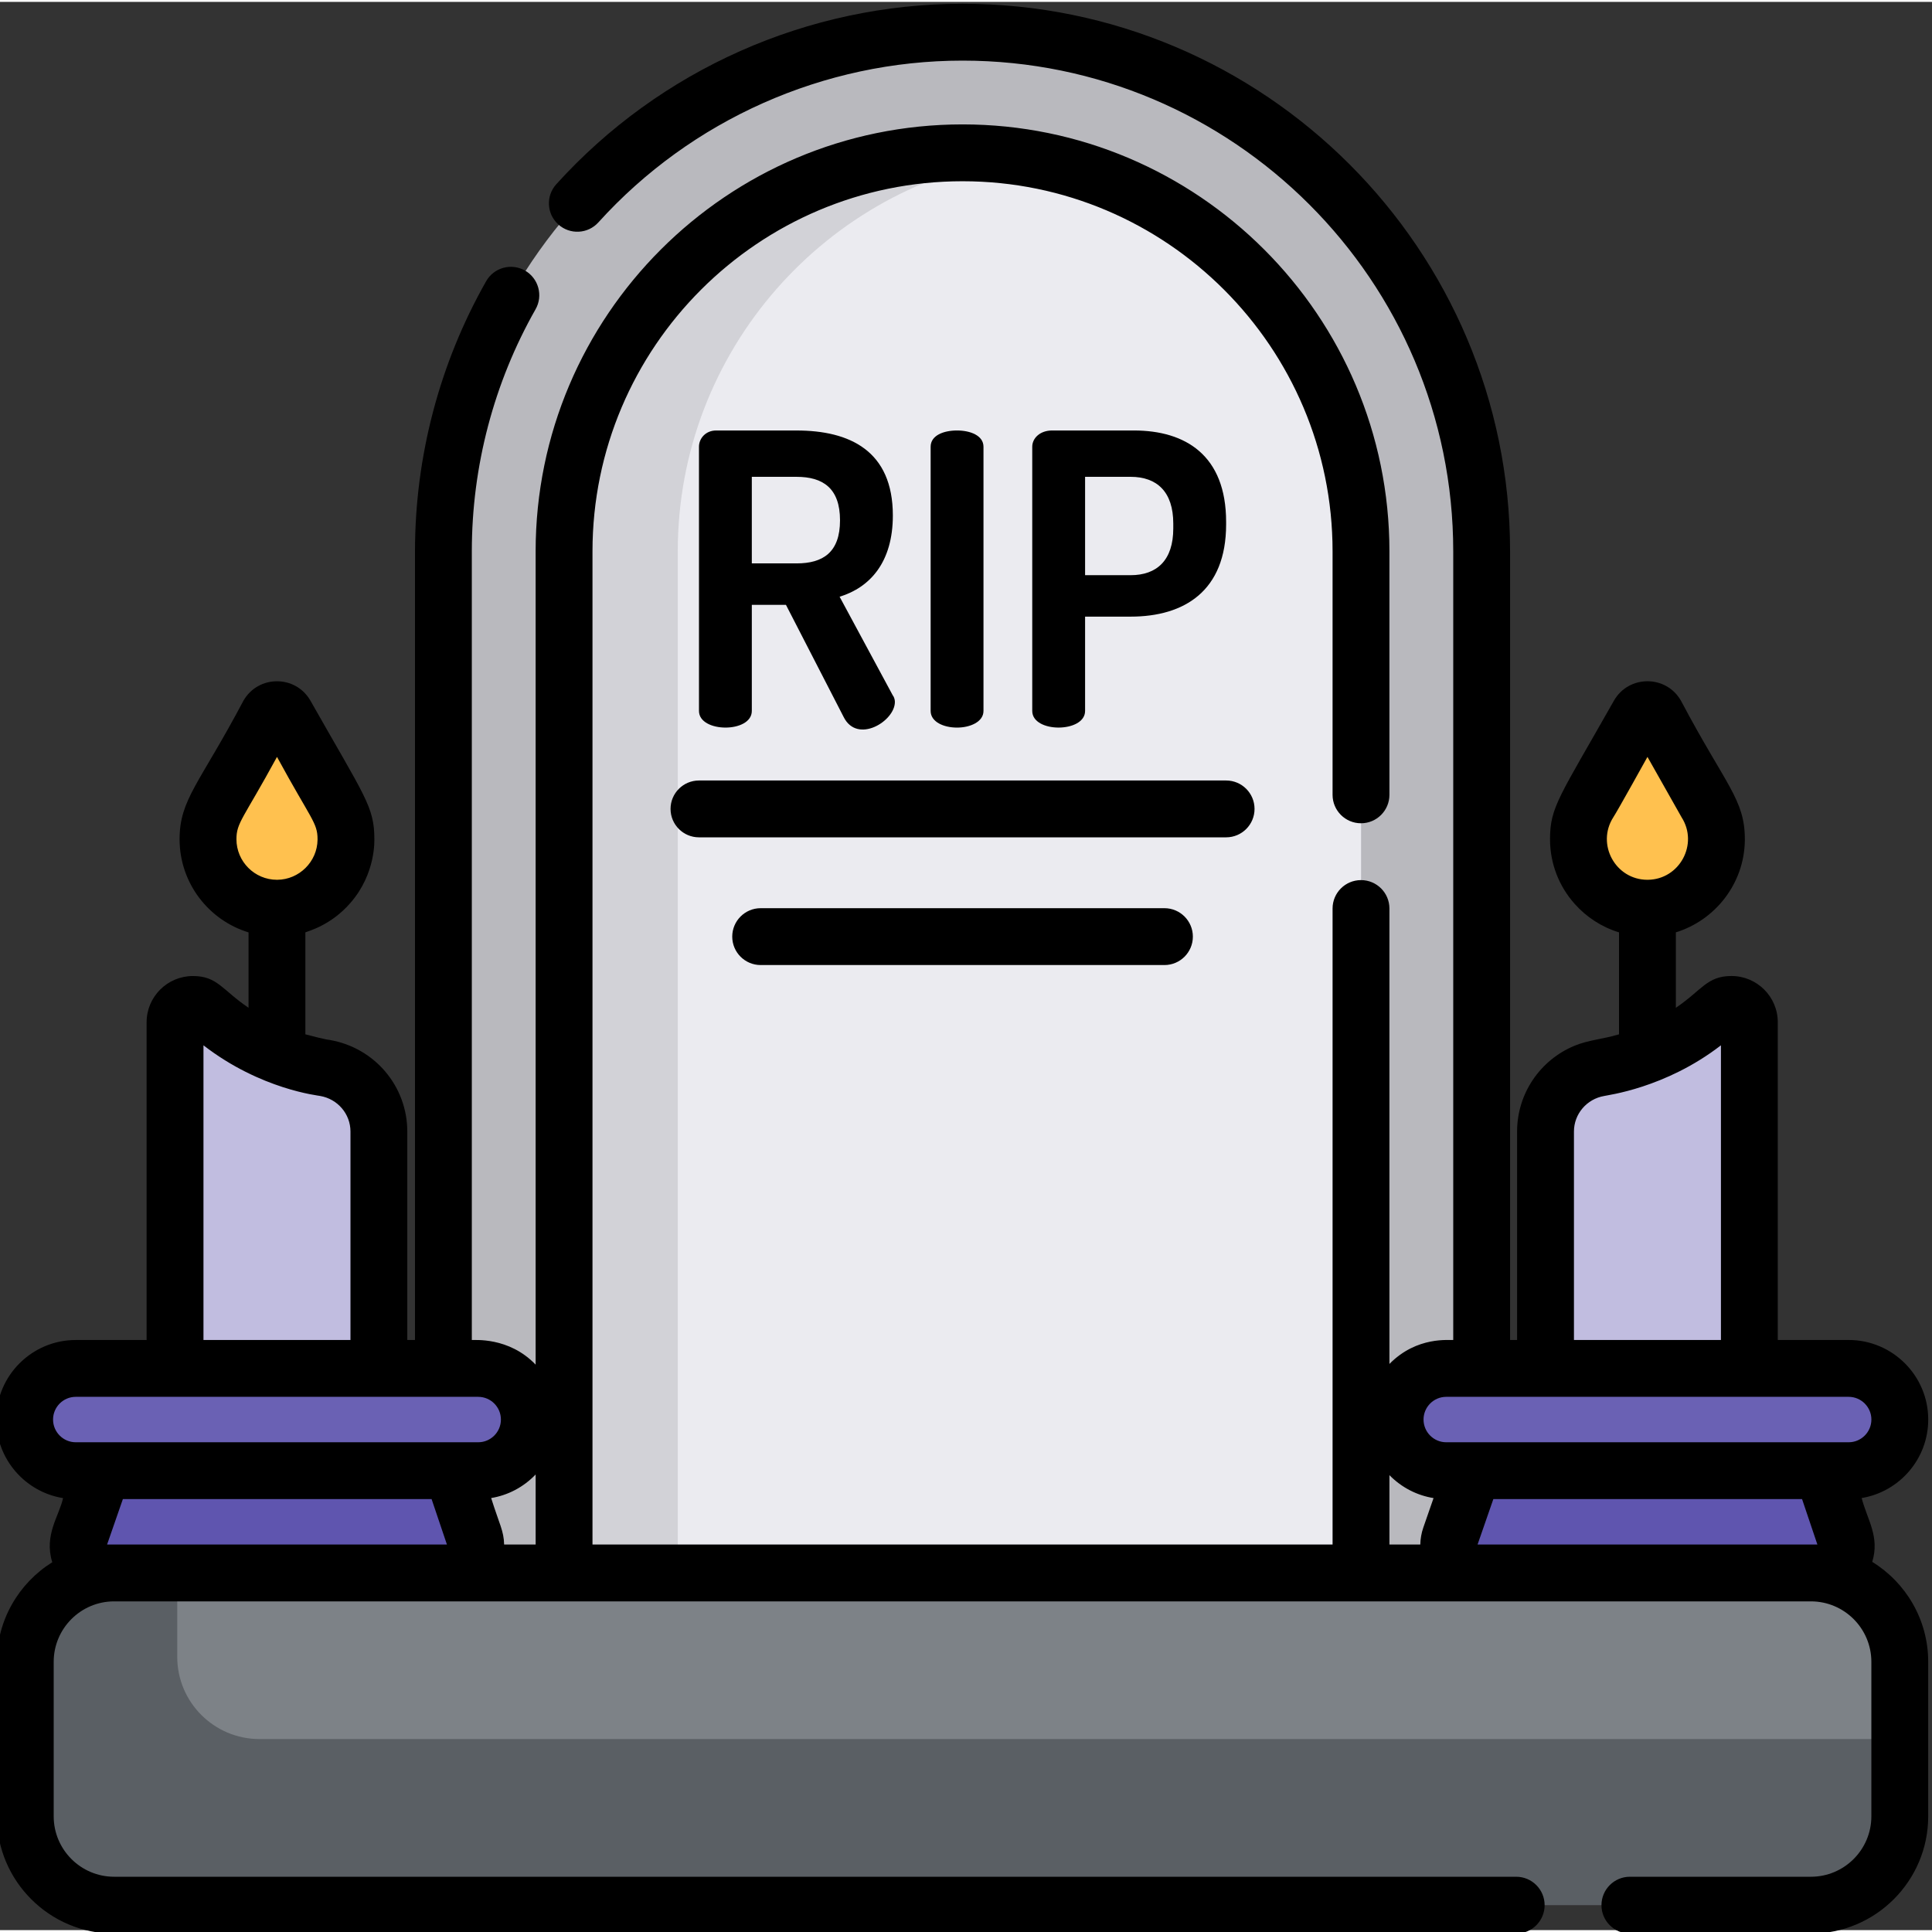 <svg height="511pt" viewBox="1 0 511.999 511" width="511pt" xmlns="http://www.w3.org/2000/svg"><rect x="1" y="0" width="511.999" height="511" fill="#333333" stroke="none"/><path d="m393.656 472.332h-275.141v-326.734c0-75.977 61.59-137.566 137.57-137.566 75.977 0 137.57 61.59 137.57 137.566zm0 0" fill="#b9b9be"/><path d="m361.684 145.605v326.723h-211.195v-326.723c0-58.227 47.371-105.609 105.598-105.609 5.109 0 10.141.363 15.062 1.074 51.117 7.332 90.535 51.418 90.535 104.535zm0 0" fill="#d2d2d7"/><path d="m361.684 145.605v326.723h-181.07v-326.723c0-53.117 39.418-97.203 90.535-104.535 51.117 7.332 90.535 51.418 90.535 104.535zm0 0" fill="#ebebf0"/><path d="m504.473 438.145v44.438c0 12.043-9.762 21.805-21.805 21.805h-453.004c-12.043 0-21.805-9.762-21.805-21.805v-44.438c0-12.043 9.762-21.801 21.805-21.801h453.004c12.043 0 21.805 9.758 21.805 21.801zm0 0" fill="#5a5f64"/><path d="m504.473 438.145v22.223h-434.699c-12.043 0-21.805-9.762-21.805-21.801v-22.223h434.699c12.043 0 21.805 9.758 21.805 21.801zm0 0" fill="#7d8287"/><path d="m56.133 221.902c0 10.105 8.199 18.297 18.312 18.277 9.918-.016 18.121-8.125 18.246-18.043.047-3.738-1.031-7.219-2.91-10.137h.031l-13.062-23.074c-1.031-1.816-3.648-1.816-4.676 0l-13.062 23.074h.031c-1.84 2.855-2.91 6.254-2.91 9.902zm0 0" fill="#ffc14f"/><path d="m101.418 299.383v72.047h-54.012v-101.031c0-4.129 4.926-6.246 7.934-3.422 6.301 5.918 16.578 12.895 31.629 15.516.047.008.09.016.133.023 8.25 1.41 14.316 8.496 14.316 16.867zm0 0" fill="#c1bde0"/><path d="m28.215 386.133h92.582l5.91 20.688c1.574 4.68-1.906 9.523-6.844 9.523h-90.902c-4.965 0-8.449-4.895-6.82-9.586zm0 0" fill="#5f55af"/><path d="m21.09 362.141h106.645c7.484 0 13.551 6.066 13.551 13.551s-6.066 13.551-13.551 13.551h-106.645c-7.484 0-13.555-6.066-13.555-13.551s6.07-13.551 13.555-13.551zm0 0" fill="#6a61b4"/><path d="m455.871 221.902c0 10.105-8.203 18.297-18.312 18.277-9.918-.016-18.121-8.125-18.246-18.043-.047-3.738 1.027-7.219 2.91-10.137h-.035l13.066-23.074c1.027-1.816 3.645-1.816 4.676 0l13.062 23.074h-.031c1.84 2.855 2.91 6.254 2.91 9.902zm0 0" fill="#ffc14f"/><path d="m410.582 299.383v72.047h54.016v-101.031c0-4.129-4.926-6.246-7.938-3.422-6.297 5.918-16.574 12.895-31.629 15.516-.043.008-.086.016-.133.023-8.246 1.41-14.316 8.496-14.316 16.867zm0 0" fill="#c1bde0"/><path d="m483.789 386.133h-92.582l-5.914 20.688c-1.574 4.68 1.906 9.523 6.848 9.523h90.898c4.969 0 8.449-4.895 6.824-9.586zm0 0" fill="#5f55af"/><path d="m490.914 362.141h-106.648c-7.484 0-13.551 6.066-13.551 13.551s6.066 13.551 13.551 13.551h106.648c7.484 0 13.551-6.066 13.551-13.551s-6.066-13.551-13.551-13.551zm0 0" fill="#6a61b4"/><path d="m497.164 413.406c2.031-6.691-1.293-11.098-2.809-16.91 10-1.645 17.645-10.352 17.645-20.805 0-11.621-9.461-21.082-21.09-21.082h-18.781v-84.207c0-6.758-5.504-12.25-12.262-12.25-6.539 0-7.848 3.773-14.742 8.414 0 0-.004.004-.004.004v-19.988h.004c10.434-3.223 18.129-12.926 18.277-24.352v-.332c0-10.555-5.027-14.215-16.922-36.688-3.91-6.91-13.887-6.883-17.785 0-14.422 25.477-16.922 28.121-16.922 36.688 0 6.559 2.449 12.543 6.5 17.102 3.109 3.516 7.176 6.184 11.785 7.59v27.02c-4.668 1.367-7.988 1.469-11.785 3.02-9.211 3.82-15.227 12.754-15.227 22.746v55.234h-1.859v-209.004c0-80.02-65.094-145.105-145.102-145.105-40.957 0-80.191 17.434-107.668 47.832-2.793 3.082-2.551 7.844.531 10.637 3.086 2.789 7.855 2.551 10.637-.543 24.633-27.234 59.805-42.863 96.5-42.863 71.703 0 130.039 58.34 130.039 130.043v209.004c-.836.141-9.574-1.133-16.91 6.352v-120.695c0-4.168-3.375-7.531-7.531-7.531-4.16 0-7.535 3.363-7.535 7.531v168.543h-196.129v-263.203c0-54.082 43.996-98.078 98.066-98.078 54.078 0 98.062 43.996 98.062 98.078v64.531c0 4.16 3.375 7.535 7.535 7.535 4.156 0 7.531-3.375 7.531-7.535v-64.531c0-62.387-50.746-113.141-113.129-113.141-62.387 0-113.133 50.754-113.133 113.141v215.535c-7.137-7.457-16.402-6.441-16.91-6.531v-209.004c0-22.516 5.844-44.691 16.891-64.145 2.059-3.613.793-8.215-2.82-10.273-3.617-2.047-8.215-.781-10.273 2.832-12.332 21.715-18.859 46.469-18.859 71.586v209.004h-2.039v-55.234c0-12.043-8.684-22.25-20.578-24.281-.016-.016-.016-.023-.016-.027-.023.023-.512.09-6.414-1.461v-27.023c.77-.363 6.738-1.809 11.957-7.824 6.801-7.828 6.297-16.711 6.324-16.859 0-8.641-2.508-11.227-16.922-36.688-3.898-6.887-13.852-6.906-17.785 0-11.602 21.938-16.91 26.105-16.91 36.688 0 11.617 7.699 21.457 18.273 24.691v19.973c-6.98-4.699-8.227-8.41-14.738-8.41-6.77 0-12.273 5.492-12.273 12.25v84.207h-18.777c-11.633 0-21.082 9.461-21.082 21.082 0 10.484 7.684 19.199 17.715 20.816-.977 4.629-5.117 9.762-2.859 16.996-8.809 5.496-14.688 15.273-14.688 26.398v40.934c0 17.133 13.941 31.082 31.082 31.082h371.566c4.156 0 7.531-3.375 7.531-7.531 0-4.16-3.375-7.535-7.531-7.535h-371.566c-8.836 0-16.016-7.188-16.016-16.016v-40.934c0-8.84 7.18-16.027 16.016-16.027h449.668c8.836 0 16.016 7.188 16.016 16.027v40.934c0 8.828-7.18 16.016-16.016 16.016h-47.973c-4.16 0-7.535 3.375-7.535 7.535 0 4.156 3.375 7.531 7.535 7.531h47.973c17.141 0 31.082-13.949 31.082-31.082v-40.934c0-11.191-5.941-21.02-14.836-26.496zm-433.504-191.508c0-4.434 1.805-5.383 10.746-21.812 9.07 16.668 10.746 17.426 10.746 21.812v.141c-.07 5.824-4.863 10.574-10.688 10.613h-.059c-5.926 0-10.746-4.828-10.746-10.754zm-8.738 54.621c15.211 11.766 30.582 13.309 30.902 13.418 4.668.801 8.055 4.77 8.055 9.438v55.234h-38.957zm-25.539 132.289 4.18-12.031h81.816l4.059 12.031c-8.074 0-78.762 0-90.055 0zm-8.305-27.094c-3.312 0-6.016-2.699-6.016-6.023 0-3.316 2.703-6.016 6.016-6.016h106.645c3.324 0 6.023 2.699 6.023 6.016 0 3.324-2.699 6.023-6.023 6.023-22.434 0-82.824 0-106.645 0zm121.875 27.094h-8.355c-.082-3.637-1.242-5.332-3.434-12.312 4.422-.727 8.555-2.867 11.789-6.246zm285.594-192.727c1.059-1.59 8.969-15.855 9.047-15.996.059.105 8.969 15.891 9.039 15.996 4.551 7.094-.52 16.512-8.977 16.57h-.062c-8.5 0-13.621-9.438-9.047-16.57zm-10.434 83.293c0-4.672 3.398-8.637 8.023-9.43.605-.203 16.156-2 30.93-13.426v78.09h-38.953zm-39.91 104.914c-.508 1.465-.777 2.984-.809 4.52h-8.18v-18.383c3.258 3.328 7.363 5.387 11.691 6.082zm14.371 4.52 4.176-12.031h81.816l4.059 12.031c-19.863 0-71.539 0-90.051 0zm98.336-27.094c-11.691 0-88.883 0-106.641 0-3.324 0-6.016-2.699-6.016-6.023 0-3.316 2.691-6.016 6.016-6.016h106.641c3.324 0 6.027 2.699 6.027 6.016 0 3.324-2.703 6.023-6.027 6.023zm0 0"/><path d="m237.613 136.098c0-17.129-11.418-22.512-25.527-22.512h-21.324c-2.695 0-4.527 2.047-4.527 4.309v70.012c0 5.852 14.004 5.91 14.004 0v-28.113h9.047l15.297 29.73c3.613 7.223 13.57 1.109 13.57-3.988 0-.43-.109-1.184-.539-1.723l-14.109-26.172c8.078-2.48 14.109-9.156 14.109-21.543zm-25.527 12.707h-11.848v-22.941h11.848c7.004 0 11.527 3.016 11.527 11.527 0 8.508-4.523 11.414-11.527 11.414zm0 0"/><path d="m261.633 187.906v-70.012c0-3.016-3.559-4.312-7.004-4.312-3.555 0-7 1.293-7 4.312v70.012c0 2.906 3.445 4.414 7 4.414 3.449 0 7.004-1.508 7.004-4.414zm0 0"/><path d="m288.559 187.906v-24.992h12.062c14.219 0 25.312-6.785 25.312-24.449v-.645c0-17.668-10.77-24.238-24.449-24.238h-21.652c-3.23 0-5.277 2.047-5.277 4.312v70.012c0 5.91 14.004 5.848 14.004 0zm0-62.043h12.062c7 0 11.309 3.984 11.309 12.387v1.293c0 8.402-4.309 12.387-11.309 12.387h-12.062zm0 0"/><path d="m333.465 213.871c0-4.16-3.371-7.531-7.531-7.531h-139.699c-4.156 0-7.531 3.371-7.531 7.531s3.375 7.531 7.531 7.531h139.699c4.16 0 7.531-3.371 7.531-7.531zm0 0"/><path d="m202.582 240.18c-4.16 0-7.531 3.375-7.531 7.535 0 4.156 3.371 7.531 7.531 7.531h107.008c4.156 0 7.531-3.375 7.531-7.531 0-4.16-3.375-7.535-7.531-7.535zm0 0"/></svg>